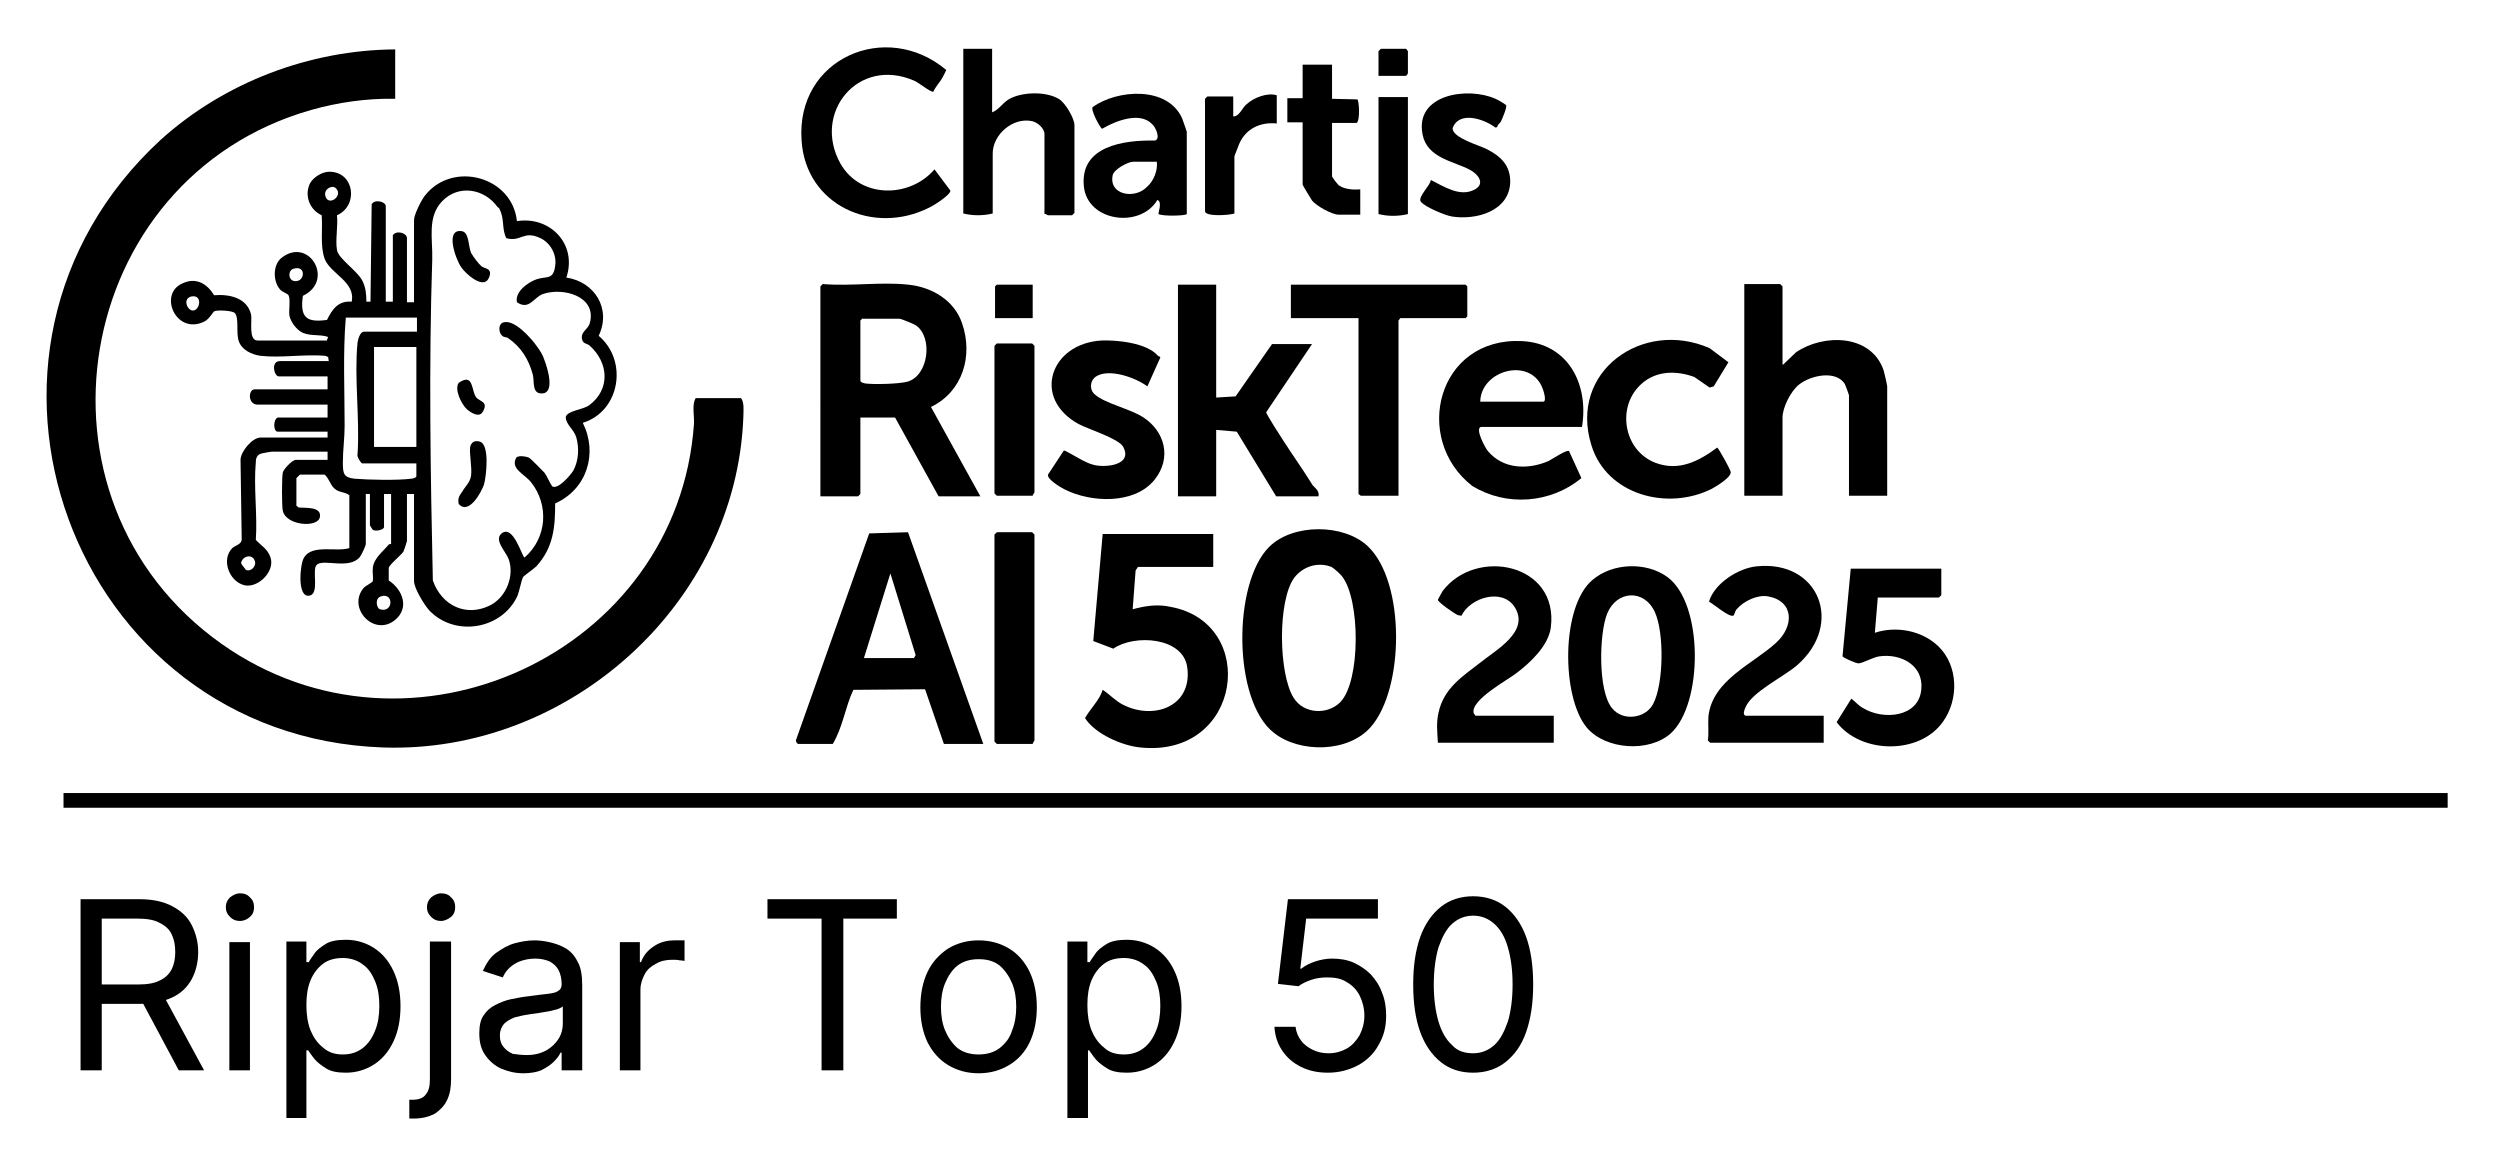 <?xml version="1.0" encoding="UTF-8"?>
<svg xmlns="http://www.w3.org/2000/svg" xmlns:xlink="http://www.w3.org/1999/xlink" version="1.0" id="Layer_1" x="0px" y="0px" viewBox="0 0 425.1 198" style="enable-background:new 0 0 425.1 198;" xml:space="preserve">
<style type="text/css">
	.st0{fill:none;stroke:#000000;stroke-width:2.5;stroke-miterlimit:10;}
</style>
<g>
	<g>
		<path d="M13.7,182v-29.1h10c2.3,0,4.1,0.4,5.6,1.2c1.5,0.8,2.6,1.8,3.3,3.2c0.7,1.4,1.1,2.9,1.1,4.6c0,1.7-0.4,3.3-1.1,4.6    c-0.7,1.3-1.8,2.4-3.3,3.1c-1.5,0.7-3.3,1.1-5.6,1.1h-7.9v-3.3h7.7c1.5,0,2.8-0.2,3.7-0.7c0.9-0.4,1.6-1.1,2-1.9    c0.4-0.8,0.6-1.8,0.6-2.9c0-1.2-0.2-2.2-0.6-3c-0.4-0.9-1.1-1.5-2.1-2c-0.9-0.5-2.2-0.7-3.7-0.7h-6.1V182H13.7z M30.4,182l-7-13.1    h4.2l7.1,13.1H30.4z"></path>
		<path d="M40.8,156.6c-0.7,0-1.2-0.2-1.7-0.7c-0.5-0.5-0.7-1-0.7-1.6c0-0.7,0.2-1.2,0.7-1.7c0.5-0.4,1.1-0.7,1.7-0.7    c0.7,0,1.3,0.2,1.7,0.7c0.5,0.4,0.7,1,0.7,1.7c0,0.6-0.2,1.2-0.7,1.6C42.1,156.3,41.5,156.6,40.8,156.6z M39,182v-21.8h3.5V182H39    z"></path>
		<path d="M48.7,190.1v-30h3.4v3.5h0.4c0.2-0.4,0.6-0.9,1-1.5c0.4-0.6,1.1-1.1,1.9-1.6c0.8-0.5,2-0.7,3.4-0.7c1.8,0,3.4,0.5,4.8,1.4    c1.4,0.9,2.5,2.2,3.3,3.9c0.8,1.7,1.2,3.7,1.2,6c0,2.3-0.4,4.3-1.2,6c-0.8,1.7-1.9,3-3.3,3.9c-1.4,0.9-3,1.4-4.8,1.4    c-1.4,0-2.5-0.2-3.3-0.7c-0.8-0.5-1.5-1-2-1.6c-0.5-0.6-0.8-1.1-1.1-1.5h-0.3v11.5H48.7z M58.3,179.3c1.4,0,2.5-0.4,3.4-1.1    c0.9-0.7,1.6-1.7,2.1-3c0.5-1.2,0.7-2.6,0.7-4.2c0-1.5-0.2-2.9-0.7-4.1c-0.5-1.2-1.1-2.2-2.1-2.9c-0.9-0.7-2.1-1.1-3.4-1.1    c-1.3,0-2.5,0.3-3.4,1c-0.9,0.7-1.6,1.6-2.1,2.8c-0.5,1.2-0.7,2.6-0.7,4.2c0,1.6,0.2,3,0.7,4.3c0.5,1.2,1.2,2.2,2.1,2.9    C55.9,179,57,179.3,58.3,179.3z"></path>
		<path d="M73.2,160.1h3.5v23.4c0,1.4-0.2,2.6-0.7,3.6c-0.5,1-1.2,1.7-2.1,2.3c-1,0.5-2.1,0.8-3.6,0.8h-0.7v-3.2h0.6    c1,0,1.8-0.3,2.2-0.9c0.5-0.6,0.7-1.4,0.7-2.5V160.1z M75,156.6c-0.7,0-1.2-0.2-1.7-0.7c-0.5-0.5-0.7-1-0.7-1.6    c0-0.7,0.2-1.2,0.7-1.7c0.5-0.4,1.1-0.7,1.7-0.7c0.7,0,1.3,0.2,1.7,0.7c0.5,0.4,0.7,1,0.7,1.7c0,0.6-0.2,1.2-0.7,1.6    C76.2,156.3,75.6,156.6,75,156.6z"></path>
		<path d="M89,182.5c-1.4,0-2.6-0.3-3.8-0.8c-1.1-0.5-2-1.3-2.7-2.3c-0.7-1-1-2.2-1-3.7c0-1.2,0.2-2.3,0.7-3c0.5-0.8,1.2-1.4,2-1.8    c0.8-0.4,1.7-0.8,2.7-1c1-0.2,2-0.4,3-0.5c1.3-0.2,2.4-0.3,3.2-0.4c0.8-0.1,1.4-0.2,1.8-0.5c0.4-0.2,0.6-0.6,0.6-1.1v-0.1    c0-0.9-0.2-1.7-0.5-2.3c-0.3-0.6-0.8-1.1-1.5-1.5c-0.7-0.3-1.5-0.5-2.5-0.5c-1,0-1.9,0.2-2.7,0.5c-0.7,0.3-1.3,0.7-1.8,1.2    c-0.5,0.5-0.8,1-1,1.5l-3.4-1.1c0.6-1.3,1.3-2.4,2.3-3.1c1-0.7,2-1.3,3.1-1.6c1.1-0.3,2.3-0.5,3.4-0.5c0.7,0,1.6,0.1,2.5,0.3    c0.9,0.2,1.8,0.5,2.7,1c0.9,0.5,1.6,1.3,2.1,2.3c0.6,1,0.8,2.4,0.8,4.1V182h-3.5v-3h-0.2c-0.2,0.5-0.6,1-1.2,1.6    c-0.5,0.5-1.3,1-2.1,1.4C91.3,182.3,90.2,182.5,89,182.5z M89.6,179.4c1.3,0,2.4-0.3,3.3-0.8s1.6-1.2,2.1-2    c0.5-0.8,0.7-1.7,0.7-2.5v-3c-0.1,0.2-0.5,0.3-0.9,0.5c-0.5,0.1-1,0.3-1.7,0.4c-0.6,0.1-1.2,0.2-1.8,0.3c-0.6,0.1-1,0.1-1.4,0.2    c-0.8,0.1-1.6,0.3-2.4,0.5c-0.7,0.3-1.3,0.6-1.8,1.1c-0.4,0.5-0.7,1.1-0.7,2c0,0.8,0.2,1.4,0.6,1.9s0.9,0.9,1.6,1.2    C88,179.3,88.7,179.4,89.6,179.4z"></path>
		<path d="M105.4,182v-21.8h3.4v3.4h0.2c0.4-1.1,1.1-2,2.2-2.7c1-0.7,2.2-1,3.5-1c0.3,0,0.6,0,0.9,0c0.4,0,0.6,0,0.8,0v3.5    c-0.1,0-0.4-0.1-0.8-0.1c-0.4-0.1-0.9-0.1-1.3-0.1c-1,0-2,0.2-2.8,0.7c-0.8,0.4-1.5,1-1.9,1.8s-0.7,1.6-0.7,2.6V182H105.4z"></path>
		<path d="M130.5,156.2v-3.3h22v3.3h-9.1V182h-3.7v-25.8H130.5z"></path>
		<path d="M166.4,182.5c-2,0-3.7-0.5-5.2-1.4c-1.5-0.9-2.7-2.3-3.5-3.9c-0.8-1.7-1.2-3.7-1.2-5.9c0-2.3,0.4-4.3,1.2-6    c0.8-1.7,2-3,3.5-4c1.5-0.9,3.2-1.4,5.2-1.4c2,0,3.7,0.5,5.2,1.4c1.5,0.9,2.7,2.3,3.5,4c0.8,1.7,1.2,3.7,1.2,6    c0,2.2-0.4,4.2-1.2,5.9c-0.8,1.7-2,3-3.5,3.9C170.1,182,168.4,182.5,166.4,182.5z M166.4,179.3c1.5,0,2.7-0.4,3.6-1.1    c1-0.8,1.7-1.7,2.1-3c0.5-1.2,0.7-2.6,0.7-4c0-1.4-0.2-2.8-0.7-4c-0.5-1.2-1.2-2.2-2.1-3c-1-0.8-2.2-1.1-3.6-1.1    c-1.5,0-2.7,0.4-3.6,1.1s-1.6,1.8-2.1,3c-0.5,1.2-0.7,2.6-0.7,4c0,1.4,0.2,2.8,0.7,4c0.5,1.2,1.2,2.2,2.1,3    C163.7,178.9,164.9,179.3,166.4,179.3z"></path>
		<path d="M181.5,190.1v-30h3.4v3.5h0.4c0.2-0.4,0.6-0.9,1-1.5c0.4-0.6,1.1-1.1,1.9-1.6c0.8-0.5,2-0.7,3.4-0.7    c1.8,0,3.4,0.5,4.8,1.4c1.4,0.9,2.5,2.2,3.3,3.9c0.8,1.7,1.2,3.7,1.2,6c0,2.3-0.4,4.3-1.2,6c-0.8,1.7-1.9,3-3.3,3.9    s-3,1.4-4.8,1.4c-1.4,0-2.5-0.2-3.3-0.7c-0.8-0.5-1.5-1-2-1.6c-0.5-0.6-0.8-1.1-1.1-1.5H185v11.5H181.5z M191.1,179.3    c1.4,0,2.5-0.4,3.4-1.1c0.9-0.7,1.6-1.7,2.1-3c0.5-1.2,0.7-2.6,0.7-4.2c0-1.5-0.2-2.9-0.7-4.1c-0.5-1.2-1.1-2.2-2.1-2.9    c-0.9-0.7-2.1-1.1-3.4-1.1c-1.3,0-2.5,0.3-3.4,1c-0.9,0.7-1.6,1.6-2.1,2.8c-0.5,1.2-0.7,2.6-0.7,4.2c0,1.6,0.2,3,0.7,4.3    c0.5,1.2,1.2,2.2,2.1,2.9C188.6,179,189.8,179.3,191.1,179.3z"></path>
		<path d="M225.8,182.4c-1.7,0-3.2-0.3-4.6-1c-1.4-0.7-2.4-1.6-3.2-2.8c-0.8-1.2-1.2-2.5-1.3-4h3.6c0.1,0.9,0.4,1.6,0.9,2.3    c0.5,0.7,1.2,1.2,2,1.6c0.8,0.4,1.7,0.6,2.7,0.6c1.2,0,2.2-0.3,3.1-0.8s1.6-1.3,2.2-2.3c0.5-1,0.8-2.1,0.8-3.3    c0-1.2-0.3-2.4-0.8-3.4c-0.5-1-1.3-1.8-2.2-2.3c-0.9-0.6-2-0.8-3.3-0.8c-0.9,0-1.8,0.1-2.7,0.4c-0.9,0.3-1.7,0.7-2.2,1.1l-3.5-0.4    l1.7-14.4h15.3v3.3h-12.2l-1,8.5h0.2c0.6-0.5,1.4-0.9,2.3-1.2c0.9-0.3,1.9-0.5,2.9-0.5c1.3,0,2.6,0.2,3.7,0.7    c1.1,0.5,2.1,1.2,2.9,2c0.8,0.9,1.5,1.9,1.9,3.1c0.5,1.2,0.7,2.5,0.7,3.9c0,1.9-0.4,3.5-1.3,5c-0.8,1.5-2,2.6-3.4,3.4    C229.3,182,227.6,182.4,225.8,182.4z"></path>
		<path d="M250.5,182.4c-2.2,0-4-0.6-5.5-1.8s-2.7-2.9-3.5-5.1c-0.8-2.2-1.2-4.9-1.2-8.1c0-3.2,0.4-5.8,1.2-8.1    c0.8-2.2,2-3.9,3.5-5.1c1.5-1.2,3.4-1.8,5.5-1.8s4,0.6,5.5,1.8c1.5,1.2,2.7,2.9,3.5,5.1c0.8,2.2,1.2,4.9,1.2,8.1    c0,3.2-0.4,5.8-1.2,8.1s-2,3.9-3.5,5.1S252.6,182.4,250.5,182.4z M250.5,179.1c1.4,0,2.6-0.5,3.6-1.4c1-0.9,1.7-2.3,2.3-4    c0.5-1.7,0.8-3.8,0.8-6.3c0-2.5-0.3-4.6-0.8-6.3c-0.5-1.8-1.3-3.1-2.3-4c-1-0.9-2.2-1.4-3.6-1.4c-1.4,0-2.6,0.5-3.6,1.4    c-1,0.9-1.7,2.3-2.3,4c-0.5,1.7-0.8,3.9-0.8,6.3c0,2.5,0.3,4.6,0.8,6.3c0.5,1.7,1.3,3.1,2.3,4C247.8,178.7,249,179.1,250.5,179.1z    "></path>
	</g>
</g>
<line class="st0" x1="10.8" y1="136.1" x2="416.2" y2="136.1"></line>
<g>
	<path d="M67.2,8.4v8.4c-4.8-0.1-9.7,0.6-14.3,1.9c-40.7,11.6-50,66.2-15.2,90.8c32,22.6,77.6,1.5,80.3-37.4   c0.1-1.4-0.4-3.3,0.3-4.4h7.7c0.6,0.7,0.4,2.3,0.4,3.2c-1.2,31.8-29.7,57.3-61.3,56.2c-53-1.9-77-67.3-37.7-103.4   C38.2,14,52.6,8.5,67.2,8.4z"></path>
	<path d="M55.6,57.8l0.2-0.5c-1.4-0.5-2.8-0.1-4.3-0.7c-1.1-0.5-2.1-1.9-2.3-3c-0.1-0.9,0.2-2.6-0.1-3.3c-0.1-0.4-1.1-0.6-1.5-1.1   c-1.2-1.4-1.2-4.1,0.2-5.3c4.7-3.8,9.2,3.8,3.7,6.4c-0.5,3.6,0.5,4.6,4.1,4.1c0.9-1.8,1.9-3.3,4.2-3.1c0.7-3.4-3.6-4.7-4.6-7.3   c-0.8-2.3-0.3-5-0.5-7.4c-2-0.9-3-3.3-2-5.4c0.6-1.1,2.1-2,3.3-2c4.3,0,5,5.8,1.3,7.4c0.2,1.8-0.3,4.2,0,5.9   c0.2,1.5,3.6,3.6,4.4,5.4c0.5,1.1,0.6,2.2,0.6,3.4l0.7,0l0.2-16.6l0.3-0.3c0.6-0.4,2.1-0.1,2.1,0.7v16.2h1.2V40   c0.6-0.9,2.4-0.4,2.4,0.5v10.9h1.2v-14c0-0.9,1.3-3.5,1.9-4.2c4.7-5.9,14.8-3.2,15.6,4.4c5.7-0.9,10.3,4,8.4,9.6   c4.8,0.7,7.7,5.3,5.5,9.9c5,4.2,3.7,12.8-2.7,14.8c2.6,5.2,0.7,11.3-4.7,13.7c0,4.1-0.3,7.5-3.2,10.7c-0.5,0.5-2.3,1.7-2.3,1.9   c-0.2,0.4-0.6,2.3-0.9,3.1c-2.6,5.7-10.6,7.1-15,2.5c-0.9-1-2.6-3.8-2.6-5V84h-1.2v8c0,0.1-0.5,1.6-0.6,1.8   c-0.4,0.6-2.5,2.3-2.5,2.8l0,2.1c2.3,1.5,3.6,4.6,1.1,6.7c-3.6,3-8.3-2.1-5.3-5.5c0.3-0.3,1.5-0.9,1.5-1.1c0.1-0.6-0.1-1.6,0-2.3   c0.2-1.6,1.7-2.7,2.7-3.9c0.1-0.1,0.4-0.1,0.4-0.1V84h-1.2v5.6c0,0.5-1.4,0.8-1.9,0.5c0,0-0.5-0.7-0.5-0.8V84h-0.7v8.5   c0,0.3-0.7,1.8-1,2.2c-1.8,2.2-6.1,0.3-7.3,1.3c-1,0.8,0.6,5.1-1.4,5.3c-2,0.2-1.5-5.4-0.8-6.5c1.4-2.3,5.5-0.9,7.7-1.6v-9   c-0.8-0.6-1.7-0.4-2.5-1.1c-0.8-0.7-0.9-1.7-1.7-2.4H51c0,0-0.6,0.6-0.6,0.6V86l0.4,0.3c1.1,0.1,3.9-0.2,3.6,1.6   c-0.3,1.9-5.7,1.5-6.3-1c-0.2-0.7-0.2-5.9,0-6.6c0.2-0.6,1.6-2.1,2.2-2.1h5.4v-1.4h-9.5c-0.1,0-1.9,0.3-2,0.4   c-0.6,0.3-0.7,0.9-0.7,1.4c-0.4,4.2,0.3,9,0,13.2c0.9,1,2,1.5,2.5,3c0.8,2.4-2.2,5.3-4.5,4.7c-2.6-0.7-3.9-4.4-2-6.3   c0.4-0.4,1.5-0.6,1.6-1.4l-0.2-13.6c0-1.4,2-3.8,3.4-3.8h11.4v-1h-8.5c-0.7,0-0.8-2,0-2.4h8.5v-2.2H43.8c-1.7,0-1.6-2.6-0.5-2.6   h12.4v-2.2h-8.3c-0.8,0-1.4-2.6,0.2-2.6h8.3l-0.1-0.7l-0.5-0.2c-3.5-0.3-7.6,0.4-11,0c-1.5-0.2-3.2-1-3.7-2.5   c-0.5-1.4,0.1-4-0.7-4.8c-0.5-0.4-2.8-0.5-3.4-0.3c-0.3,0.1-0.9,1.4-1.8,1.8C29.9,57,26.9,50,31,48.2c2.3-1.1,4.2,0,5.4,2   c2.6-0.2,5.6,0.4,6.3,3.3c0.2,1-0.5,4.4,1.1,4.4H55.6z M57.1,32c-0.6-0.6-2,0.1-1.8,1.2C55.7,35.3,58.5,33.3,57.1,32z M84.6,35.2   c-2.2-3.1-6.6-3.9-9.4-1c-2.6,2.7-1.6,6.4-1.7,9.9c-0.6,18.1-0.3,36.5,0.1,54.6c1.5,4.3,5.7,6.3,9.8,4.2c2.7-1.4,4.1-5,3.1-7.8   c-0.4-1.2-2.6-3.3-1.2-4.4c2-1.6,3.5,4.1,3.9,4.1c3.8-3.3,4.2-8.9,1.1-12.8c-1.1-1.4-3.6-2.3-2.5-4.2c0.4-0.4,1.6-0.2,2.1,0   c0.3,0.1,2.4,2.3,2.7,2.6c0.5,0.7,0.8,1.6,1.3,2.3c1,0.6,3.1-1.9,3.6-2.7c0.9-1.7,1-3.8,0.5-5.6c-0.4-1.4-1.8-2.2-1.8-3.5   c0.3-1.1,2.9-1.2,4-2c3.6-2.7,3.3-7.2,0.1-10.1c-0.4-0.4-1.1-0.3-1.3-1c-0.4-1.4,1-1.7,1.3-2.9c1.2-4.5-4.5-6.1-8-4.9   c-1.6,0.6-2.3,2.8-4.4,1.4c-0.4-1.8,1.9-3.4,3.3-3.9c1.7-0.6,2.9,0.2,3.2-2.3c0.3-1.9-0.8-3.9-2.5-4.7c-2.9-1.4-3.3,0.7-5.8,0   c-0.8-1.5-0.3-3.2-1.1-4.8C84.9,35.3,84.7,35.3,84.6,35.2z M49.9,45.7c-1,0.3-0.9,2,0.2,2.1C51.9,48,52.1,45,49.9,45.7z M32.6,50.4   c-1.6,0.3-0.8,2.4,0.2,2.4C34,52.8,34.5,50.1,32.6,50.4z M70.8,54h-12c-0.5,6.1-0.2,12.2-0.2,18.4c0,2.1-0.3,4.2-0.3,6.2   c0,1.9,0.1,2.6,2,2.8c2.4,0.2,7.3,0.3,9.6,0c0.2,0,0.8-0.1,0.9-0.4l0-2.2h-9.2c-0.2,0-1-1.2-0.8-1.6c0.4-6.1-0.6-13,0-19   c0.1-0.5,0.4-1.8,1.1-1.8h9V54z M70.8,59h-7.2v17h7.2V59z M41.8,96.9c0.9,0.4,1.9-0.7,1.5-1.6c-0.5-1.2-2.1-0.7-2.3,0.4   C41,96,41.8,96.8,41.8,96.9z M64.6,103.6c2.3,0.7,2.4-2.9,0.2-2.2C63.7,101.7,64,103.4,64.6,103.6z"></path>
	<path d="M91.3,58.9c0.5,0.7,1,1.4,1.3,2.4c0.5,1.3,1.8,5.5-0.4,5.6c-1.8,0.1-1.3-2-1.6-3.2c-0.7-2.6-2-4.7-4.2-6.2   c-0.2-0.2-0.7-0.1-1-0.4c-0.6-0.5-0.7-1.8,0-2.2C87.3,54,90.4,57.6,91.3,58.9z"></path>
	<path d="M78.6,83.6c0.5-0.9,1.3-1.5,1.5-2.7c0.2-1.5-0.4-4.2-0.1-5.1c0.3-0.8,0.9-0.9,1.6-0.7c1.7,0.5,1.1,5.8,0.7,7.3   c-0.5,1.4-2.6,5.2-4.3,3.3C77.8,84.7,78.1,84.3,78.6,83.6z"></path>
	<path d="M81.9,45.3c0.5,0.4,2,0.3,1.2,2c-0.9,2-4-0.8-4.7-1.9c-0.9-1.3-2.8-6.5,0.1-6.1c1.3,0.2,1.1,2.5,1.6,3.7   C80.5,43.7,81.4,44.9,81.9,45.3z"></path>
	<path d="M81,67.6c0.6,0.7,2.1,0.7,1.1,2.4c-0.6,1.1-2,0.2-2.7-0.4c-0.9-0.8-2.2-3.4-1.4-4.5C80.6,63.3,80.1,66.5,81,67.6z"></path>
</g>
<g>
	<path d="M154.4,48.4c4.1,0.4,7.9,2.7,9.2,6.6c1.9,5.5,0.1,11.6-5.3,14.2l8.4,15.2h-7.1l-7.4-13.4h-5.9V84l-0.4,0.4h-6.4V48.7   l0.4-0.4C144.7,48.7,149.8,47.9,154.4,48.4z M146.7,54.1l-0.4,0.4v10.3c0.2,0.3,0.5,0.3,0.8,0.4c1.5,0.2,5.7,0.1,7.2-0.3   c3.6-1,4.4-7.6,1.4-9.6c-0.3-0.2-2.5-1.1-2.7-1.1H146.7z"></path>
	<path d="M233.1,123.6c-3.8,4.4-12.1,4.5-16.5,1c-7-5.5-7-25.4-0.8-31.6c4-4,12.7-4,16.8-0.1C239,99,238.8,117.1,233.1,123.6z    M226.4,96.4c-2.3-0.9-4.8-0.1-6.3,1.8c-2.9,3.9-2.7,16.5-0.1,20.5c1.7,2.7,5.7,2.9,7.9,0.7c3.5-3.6,3.4-17.5,0.3-21.4   C227.9,97.6,226.8,96.6,226.4,96.4z"></path>
	<path d="M135.7,126.5c-0.2-0.1-0.5-0.5-0.3-0.8l12.4-35l6.6-0.2l12.8,36h-6.7l-3.2-9.3l-12.2,0.1c-1.4,3-1.8,6.4-3.5,9.2H135.7z    M146.9,111.9h8.5l0.3-0.5l-4.3-13.9L146.9,111.9z"></path>
	<path d="M206.3,90.6v5.8h-12.8l-0.4,0.6l-0.5,6.6c2.2-0.6,4.3-0.9,6.5-0.4c15,2.8,12.1,25.7-5.2,23.9c-3.1-0.3-7.7-2.3-9.4-5   c0.9-1.6,2.5-3.1,3-4.8c1.1,0.7,2.2,1.9,3.4,2.5c5.2,2.7,11.8,0.4,11-6.2c-0.6-5.3-9-5.8-12.6-3.3l-3.4-1.3l1.6-18.2H206.3z"></path>
	<path d="M303.2,62l2.2-2.1c4.7-3.2,12.8-3.1,14.9,3.1c0.1,0.3,0.6,2.5,0.6,2.7v18.6h-6.5V67.2c0-0.1-0.6-1.7-0.7-1.9   c-1.5-2.4-5.8-1.5-7.8,0.1c-1.4,1.1-2.8,3.9-2.8,5.6v13.3h-6.5v-36h6.1l0.4,0.4V62z"></path>
	<path d="M206.8,48.4v19.2l3.3-0.2l6.2-8.9h6.8l-7.8,11.6c0,0.3,2.5,4.2,2.9,4.8c1.6,2.5,3.4,5,5,7.6c0.3,0.4,1.2,0.9,1,1.9H217   l-6.7-11l-3.5-0.3v11.3h-6.5v-36H206.8z"></path>
	<path d="M251.8,72.6c-1,0.3,0.7,3.5,1.2,4.1c2.6,3.1,6.8,3.2,10.3,1.7c0.6-0.3,3.1-2,3.5-1.7l2.1,4.6c-5.2,4.3-12.8,4.9-18.6,1.3   c-10.2-8-5.9-25.3,8.5-24.6c7.9,0.4,11.4,7.4,10.2,14.6H251.8z M251.7,68.3h10.7c0.7,0,0-2.1-0.2-2.5C260,60.7,251.8,63,251.7,68.3   z"></path>
	<polygon points="237.8,84.3 231.4,84.3 231,84 231,54.1 219.5,54.1 219.5,48.4 249.2,48.4 249.5,48.7 249.5,53.8 249.2,54.1    238.1,54.1 237.8,54.5  "></polygon>
	<path d="M283.5,98.1c6.2,4.5,6.1,21.6,0.6,26.6c-3.7,3.3-11.1,2.8-14.3-1c-4.3-5.2-4.4-20.6,1-25.1   C274.2,95.7,279.9,95.5,283.5,98.1z M281.1,119.7c1.8-3.4,1.9-12.1,0.3-15.6c-1.8-4-6.5-3.7-8.1,0.2c-1.4,3.4-1.6,13.2,0.8,16.1   C275.9,122.7,279.8,122.2,281.1,119.7z"></path>
	<path d="M330.1,96.8v4.4l-0.4,0.4h-10.4l-0.5,6c3.6-1.2,8-0.4,10.8,2.3c3.4,3.3,3.5,9,0.8,12.8c-4,5.7-14,5.5-18.1,0.1l2.5-4   c0.7,0.5,1.2,1.2,2,1.6c3.4,2.1,9.5,1.6,9.9-3.2c0.4-4.1-3.5-6.1-7.1-5.6c-1,0.1-2.9,1.2-3.6,1.2c-0.4,0-2.5-0.9-2.7-1.2l1.4-14.9   H330.1z"></path>
	<path d="M196.9,60.5c0.1,0.1,0.4,0.1,0.4,0.3l-2.2,4.9c-2-1.5-6.5-3.1-8.7-1.7c-1.1,0.7-1.2,2.3-0.2,3.1c1.7,1.5,5.9,2.4,8.1,3.8   c3.8,2.4,5,7,2,10.7c-3.4,4.2-10.8,3.9-15.3,1.6c-0.6-0.3-3-1.7-2.8-2.5l2.7-4.1c0.3,0,1.9,1,2.3,1.2c1.1,0.6,2.3,1.3,3.7,1.4   c1.9,0.2,5.6-0.4,4.1-3.2c-0.7-1.4-5.9-3-7.6-3.9c-8-4.4-4.8-13.7,3.9-14.2C190,57.8,195,58.3,196.9,60.5z"></path>
	<path d="M290.7,59.2l3.2,2.4l-2.5,4.1l-0.7,0.2l-2.6-1.8c-3-1.1-6.4-1.1-8.9,1.1c-4.4,3.8-3.2,11.4,2.3,13.5   c4,1.5,7.4-0.3,10.5-2.6c0.2,0.1,2.3,3.8,2.3,4.2c0,0.9-2.3,2.3-3.2,2.8c-7.5,3.8-17.9,1.1-20.5-7.4   C266.7,63.2,279.3,54.2,290.7,59.2z"></path>
	<path d="M290.5,121.8c0.7-6.2,7.6-8.9,11.5-12.5c3.1-2.8,3.1-7.1-1.4-7.9c-1.8-0.3-4.1,0.8-5.3,2.2c-0.3,0.3-0.4,1.1-0.6,1.1   c-0.8,0.2-3.2-1.9-4.1-2.4c0.9-3.1,5-5.7,8.1-6c10.6-1.1,14.9,9.8,6.9,16.8c-2.3,2-7.8,4.6-8.8,7.2c-0.2,0.4-0.5,1.2,0,1.4h13.3   v4.6h-19.3l-0.4-0.4C290.6,124.6,290.4,123.1,290.5,121.8z"></path>
	<path d="M244.5,126.3c-0.1-1.8-0.3-3.3,0.1-5.1c0.9-4.2,4.1-6.2,7.2-8.6c2.6-2.1,8.3-5.2,5.8-9.3c-2.1-3.4-7.6-1.7-9.1,1.4   c-0.2,0-0.4-0.1-0.6-0.1c-0.5-0.2-3.4-2.2-3.4-2.6c0-0.1,0.7-1.3,0.8-1.5c5.7-7.5,19.8-4.7,18.4,6.2c-0.4,3.1-3.5,6-5.9,7.8   c-1.4,1.1-7.9,4.6-7.2,6.8l0.3,0.4h13.3v4.6H244.5z"></path>
	<path d="M160.2,13.3c-0.4,0.7-1.1,1.4-1.5,2.3c-0.5,0.1-2.5-1.6-3.3-1.9c-9.5-4.1-17.3,5.5-12.5,14.1c3.4,6,11.8,5.9,16,1l2.7,3.6   c0.1,0.7-2.9,2.6-3.6,2.9c-9.5,4.8-21-0.4-21.7-11.4c-1-14,14.4-20.6,24.6-12C160.7,12.3,160.5,12.8,160.2,13.3z"></path>
	<path d="M168.7,8.3l0,10.8c1.1-0.4,1.7-1.5,2.8-2.2c2.2-1.3,6.3-1.4,8.5-0.1c1.1,0.6,2.7,3.3,2.7,4.5v14.9l-0.4,0.4h-4.1   c-0.1,0-0.4-0.3-0.6-0.2V22.8c0-1-1.2-2-2.1-2.2c-3.3-0.7-6.7,2.3-6.7,5.5v10.2c-1.6,0.4-3.4,0.4-5,0V8.3H168.7z"></path>
	<path d="M201.8,36.4c-0.2,0.3-4.1,0.4-4.8,0c-0.1-0.2,0.7-2.1-0.2-2.4c-2.9,4.9-11.9,3.7-12.5-2.3c-0.7-6.9,6.8-7.9,12.1-7.8   c1-0.3,0.1-2.3-0.5-2.8c-2.1-2.2-6.3-0.5-8.5,0.8c-0.3-0.1-2-3.2-1.6-3.7c4.2-3,12.7-3.6,15.2,1.9c0.1,0.3,0.8,2.2,0.8,2.3V36.4z    M196.7,27.5h-4c-0.9,0-3.3,1.3-3.5,2.3c-0.7,3.4,3.8,4.1,5.8,2C196.2,30.8,196.9,28.9,196.7,27.5z"></path>
	<path d="M175.6,126.5h-6.1l-0.4-0.4V90.9l0.4-0.4h6l0.4,0.4v35C175.9,126,175.6,126.3,175.6,126.5z"></path>
	<path d="M255.2,20.7c-0.1,0.2-0.6,0.5-0.6,0.9l-0.3,0.1c-2-1.5-6.2-2.9-7.3,0.1c0,1.7,4.6,2.9,5.9,3.6c2.3,1.2,3.9,2.7,3.9,5.5   c-0.1,5-5.8,6.6-10,5.9c-1.1-0.2-4.5-1.6-5.2-2.5c-0.6-0.8,1.6-2.7,1.7-3.7c2.2,1.1,5,3,7.5,1.6c1.8-1,0.5-2.6-0.8-3.3   c-2.8-1.5-7.3-2-8.1-6c-1.4-6.9,7.7-8.2,12.4-6.1c0.3,0.1,1.8,1,1.8,1.1C256.3,18.2,255.4,20.3,255.2,20.7z"></path>
	<path d="M175.6,84.3h-6.1l-0.4-0.4V58.8l0.4-0.4h6l0.4,0.4v24.9C175.9,83.8,175.6,84.1,175.6,84.3z"></path>
	<path d="M226.5,11v5.8l4.3,0.1c0.3,0.2,0.5,3.5-0.1,4h-4.2V30c0,0.1,1,1.5,1.3,1.6c0.9,0.6,2.4,0.7,3.5,0.6v4.3h-3.7   c-1.1,0-3.8-1.5-4.5-2.4c-0.2-0.3-1.6-2.6-1.6-2.7V20.8h-2.6v-4.1h2.6V11H226.5z"></path>
	<path d="M217.1,16.2V21c-2.8-0.3-5.3,0.9-6.4,3.5c-0.1,0.3-0.8,2-0.8,2.1v9.7c-0.8,0.3-5,0.6-5-0.4V16.8l0.4-0.4h4.4v3.4   c1.1,0,1.5-1.5,2.3-2.1C213.2,16.6,215.5,15.7,217.1,16.2z"></path>
	<path d="M239.4,16.5v19.9c-1.6,0.4-3.4,0.4-5,0V16.5H239.4z"></path>
	<polygon points="175.6,48.4 175.6,54.1 169.2,54.1 169.2,48.7 169.5,48.4  "></polygon>
	<polygon points="234.4,12.9 234.4,8.7 234.8,8.3 239.1,8.3 239.4,8.7 239.4,12.5 239.1,12.9  "></polygon>
</g>
</svg>
